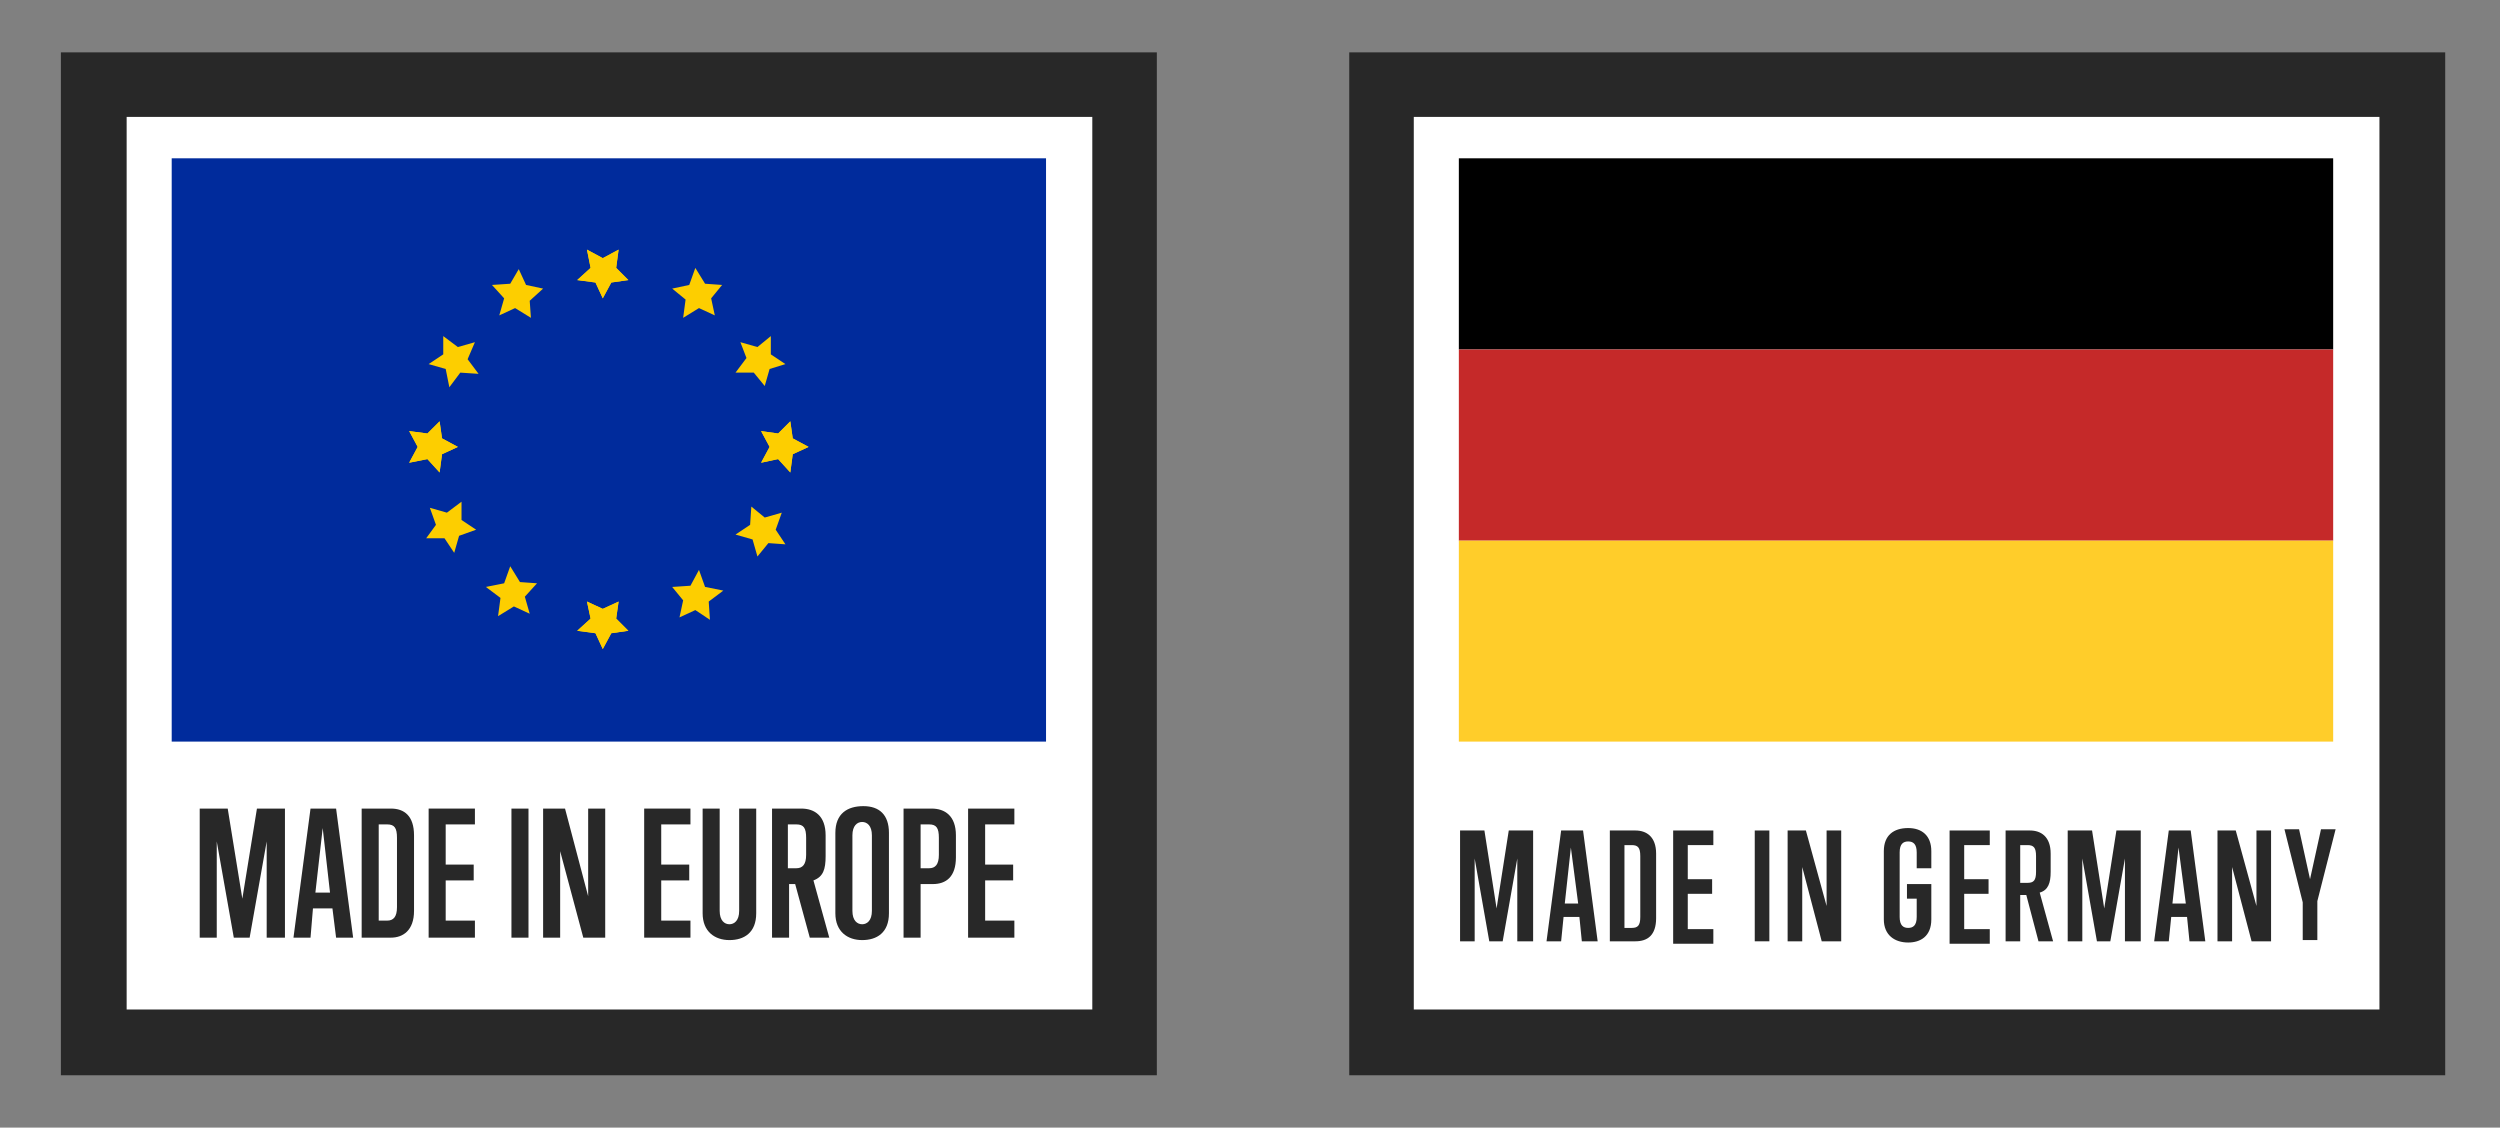 <?xml version="1.0" encoding="utf-8"?>
<!-- Generator: Adobe Illustrator 23.0.2, SVG Export Plug-In . SVG Version: 6.00 Build 0)  -->
<svg version="1.1" id="_x2014_ÎÓÈ_x5F_1" xmlns="http://www.w3.org/2000/svg" xmlns:xlink="http://www.w3.org/1999/xlink"
	 x="0px" y="0px" viewBox="0 0 205.3 92.6" style="enable-background:new 0 0 205.3 92.6;" xml:space="preserve">
<rect x="0" y="0" width="205.3" height="92.6" fill="#808080" stroke="none"/>
<style type="text/css">
	.st0{fill:#FFFFFF;}
	.st1{fill:#282828;}
	.st2{fill:#C52929;}
	.st3{fill:#FFCD2A;}
	.st4{fill:#002B9C;}
	.st5{fill:#FDCE00;}
</style>
<g id="flag_3_">
</g>
<g id="flag_2_">
</g>
<g id="flag_1_">
</g>
<g id="flag">
	<g>
		<g>
			<rect x="113.4" y="7" class="st0" width="84.7" height="78.6"/>
			<path class="st1" d="M200.8,88.3h-90v-84h90V88.3z M116.1,82.9h79.3V9.6h-79.3V82.9z"/>
		</g>
		<g>
			<path class="st1" d="M124.6,77.3l0-6.8l-1.2,6.8h-1.1l-1.2-6.8l0,6.8h-1.2v-9.1h2l1,6.4l1-6.4h2v9.1H124.6z"/>
			<path class="st1" d="M129.9,77.3l-0.2-2h-1.3l-0.2,2h-1.2l1.2-9.1h1.8l1.2,9.1H129.9z M129,69.6l-0.5,4.6h1.1L129,69.6z"/>
			<path class="st1" d="M132.2,77.3v-9.1h2.1c0.9,0,1.7,0.5,1.7,1.9v5.3c0,1.4-0.7,1.9-1.7,1.9H132.2z M134.7,70.3
				c0-0.7-0.2-0.9-0.7-0.9h-0.6v6.8h0.6c0.5,0,0.7-0.2,0.7-0.9V70.3z"/>
			<path class="st1" d="M137.4,77.3v-9.1h3.3v1.2h-2.1v2.8h2v1.2h-2v2.9h2.1v1.2H137.4z"/>
			<path class="st1" d="M144.1,77.3v-9.1h1.2v9.1H144.1z"/>
			<path class="st1" d="M149.6,77.3l-1.6-6.1l0,6.1h-1.2v-9.1h1.5l1.7,6.2l0-6.2h1.2v9.1H149.6z"/>
			<path class="st1" d="M157.4,73.8h-0.8v-1.2h2v2.9c0,1.4-0.9,1.9-1.9,1.9c-1.1,0-2-0.6-2-1.9v-5.6c0-1.3,0.8-1.9,2-1.9
				c1.1,0,1.9,0.6,1.9,1.9v1.4h-1.2v-1.3c0-0.7-0.3-0.9-0.7-0.9c-0.4,0-0.7,0.2-0.7,0.9v5.3c0,0.7,0.3,0.9,0.7,0.9
				c0.4,0,0.7-0.2,0.7-0.9V73.8z"/>
			<path class="st1" d="M160.1,77.3v-9.1h3.3v1.2h-2.1v2.8h2v1.2h-2v2.9h2.1v1.2H160.1z"/>
			<path class="st1" d="M167.4,77.3l-1-3.8h-0.5v3.8h-1.2v-9.1h2c0.9,0,1.7,0.5,1.7,1.9v1.5c0,0.9-0.2,1.5-0.9,1.7l1.1,4H167.4z
				 M167.2,70.3c0-0.7-0.2-0.9-0.7-0.9h-0.6v3.1h0.6c0.5,0,0.7-0.2,0.7-0.9V70.3z"/>
			<path class="st1" d="M174.5,77.3l0-6.8l-1.2,6.8h-1.1l-1.2-6.8l0,6.8h-1.2v-9.1h2l1,6.4l1-6.4h2v9.1H174.5z"/>
			<path class="st1" d="M179.8,77.3l-0.2-2h-1.3l-0.2,2h-1.2l1.2-9.1h1.8l1.2,9.1H179.8z M178.9,69.6l-0.5,4.6h1.1L178.9,69.6z"/>
			<path class="st1" d="M184.9,77.3l-1.6-6.1l0,6.1h-1.2v-9.1h1.5l1.7,6.2l0-6.2h1.2v9.1H184.9z"/>
			<path class="st1" d="M189.1,77.3v-3.2l-1.5-6h1.2l0.9,4.1l0.9-4.1h1.2l-1.5,5.9v3.2H189.1z"/>
		</g>
		<g>
			<rect x="119.8" y="13" width="71.8" height="15.7"/>
			<rect x="119.8" y="28.7" class="st2" width="71.8" height="15.7"/>
			<rect x="119.8" y="44.4" class="st3" width="71.8" height="16.5"/>
		</g>
	</g>
</g>
<g>
	<g>
		<g>
			<rect x="7.7" y="7" class="st0" width="84.7" height="78.6"/>
			<path class="st1" d="M95,88.3H5v-84h90V88.3z M10.4,82.9h79.3V9.6H10.4V82.9z"/>
		</g>
		<g>
			<rect x="14.1" y="13" class="st4" width="71.8" height="47.9"/>
			<g>
				<polygon class="st5" points="43.6,26.1 42.3,25.3 41,25.9 41.4,24.5 40.4,23.4 41.9,23.3 42.6,22.1 43.2,23.4 44.6,23.7 
					43.5,24.7 				"/>
				<polygon class="st5" points="58.3,50.9 57.1,50.1 55.8,50.7 56.1,49.3 55.2,48.2 56.7,48.1 57.4,46.8 57.9,48.2 59.4,48.5 
					58.2,49.4 				"/>
				<polygon class="st5" points="60.4,30.6 61.3,29.4 60.8,28.1 62.2,28.5 63.3,27.6 63.3,29.1 64.5,29.9 63.2,30.3 62.8,31.7 
					61.9,30.6 				"/>
				<polygon class="st5" points="35,44.2 35.8,43.1 35.3,41.7 36.7,42.1 37.9,41.2 37.9,42.7 39.1,43.5 37.7,44 37.3,45.4 
					36.5,44.2 				"/>
				<polygon class="st5" points="39.3,30.7 37.8,30.6 36.9,31.8 36.6,30.3 35.2,29.9 36.4,29.1 36.4,27.6 37.6,28.5 39,28.1 
					38.4,29.5 				"/>
				<polygon class="st5" points="64.5,44.7 63.1,44.6 62.2,45.7 61.8,44.3 60.4,43.9 61.6,43.1 61.7,41.6 62.8,42.5 64.2,42.1 
					63.7,43.5 				"/>
				<polygon class="st5" points="56.1,26.1 56.3,24.6 55.2,23.7 56.6,23.4 57.1,22 57.9,23.3 59.3,23.4 58.4,24.5 58.7,25.9 
					57.4,25.3 				"/>
				<polygon class="st5" points="40.9,50.6 41.1,49.1 39.9,48.2 41.4,47.9 41.9,46.5 42.7,47.8 44.1,47.9 43.1,49 43.5,50.4 
					42.2,49.8 				"/>
				<polygon class="st5" points="37.6,36.7 36.3,37.3 36.1,38.8 35.1,37.7 33.6,38 34.3,36.7 33.6,35.4 35.1,35.6 36.1,34.6 
					36.3,36 				"/>
				<polygon class="st5" points="66.4,36.7 65.1,37.3 64.9,38.8 63.9,37.7 62.5,38 63.2,36.7 62.5,35.4 63.9,35.6 64.9,34.6 
					65.1,36 				"/>
				<polygon class="st5" points="49.5,24.5 48.9,23.2 47.4,23 48.5,22 48.2,20.5 49.5,21.2 50.8,20.5 50.6,22 51.6,23 50.2,23.2 
									"/>
				<polygon class="st5" points="49.5,53.3 48.9,52 47.4,51.8 48.5,50.8 48.2,49.4 49.5,50 50.8,49.4 50.6,50.8 51.6,51.8 50.2,52 
									"/>
				<polygon class="st5" points="37.6,36.7 36.3,37.3 36.1,38.8 35.1,37.7 33.6,38 34.3,36.7 33.6,35.4 35.1,35.6 36.1,34.6 
					36.3,36 				"/>
				<polygon class="st5" points="66.4,36.7 65.1,37.3 64.9,38.8 63.9,37.7 62.5,38 63.2,36.7 62.5,35.4 63.9,35.6 64.9,34.6 
					65.1,36 				"/>
				<polygon class="st5" points="49.5,24.5 48.9,23.2 47.4,23 48.5,22 48.2,20.5 49.5,21.2 50.8,20.5 50.6,22 51.6,23 50.2,23.2 
									"/>
				<polygon class="st5" points="49.5,53.3 48.9,52 47.4,51.8 48.5,50.8 48.2,49.4 49.5,50 50.8,49.4 50.6,50.8 51.6,51.8 50.2,52 
									"/>
			</g>
		</g>
	</g>
	<g>
		<path class="st1" d="M21.9,77l0-7.9L20.5,77h-1.3l-1.4-7.9l0,7.9h-1.4V66.4h2.3l1.2,7.4l1.2-7.4h2.3V77H21.9z"/>
		<path class="st1" d="M27.6,77l-0.3-2.4h-1.6L25.5,77h-1.4l1.4-10.6h2.1L29,77H27.6z M26.5,68l-0.6,5.3h1.2L26.5,68z"/>
		<path class="st1" d="M29.7,77V66.4h2.4c1.1,0,1.9,0.6,1.9,2.2v6.2c0,1.6-0.9,2.2-1.9,2.2H29.7z M32.6,68.8c0-0.8-0.2-1.1-0.8-1.1
			h-0.7v7.9h0.7c0.5,0,0.8-0.3,0.8-1.1V68.8z"/>
		<path class="st1" d="M35.2,77V66.4H39v1.3h-2.4V71h2.3v1.3h-2.3v3.3H39V77H35.2z"/>
		<path class="st1" d="M42,77V66.4h1.4V77H42z"/>
		<path class="st1" d="M47.9,77L46,69.9l0,7.1h-1.4V66.4h1.8l1.9,7.2l0-7.2h1.4V77H47.9z"/>
		<path class="st1" d="M52.9,77V66.4h3.8v1.3h-2.4V71h2.3v1.3h-2.3v3.3h2.4V77H52.9z"/>
		<path class="st1" d="M60.7,66.4h1.4V75c0,1.6-1,2.2-2.2,2.2c-1.2,0-2.2-0.7-2.2-2.2v-8.6h1.4v8.4c0,0.8,0.4,1.1,0.8,1.1
			c0.4,0,0.8-0.3,0.8-1.1V66.4z"/>
		<path class="st1" d="M66.5,77l-1.2-4.4h-0.5V77h-1.4V66.4h2.4c1.1,0,2,0.6,2,2.2v1.7c0,1.1-0.2,1.7-1,2l1.3,4.7H66.5z M66.2,68.8
			c0-0.8-0.2-1.1-0.8-1.1h-0.7v3.6h0.7c0.5,0,0.8-0.3,0.8-1.1V68.8z"/>
		<path class="st1" d="M68.6,68.4c0-1.6,1-2.2,2.3-2.2c1.3,0,2.1,0.7,2.1,2.2V75c0,1.6-1,2.2-2.2,2.2c-1.2,0-2.2-0.7-2.2-2.2V68.4z
			 M71.6,68.6c0-0.8-0.4-1.1-0.8-1.1c-0.4,0-0.8,0.3-0.8,1.1v6.2c0,0.8,0.4,1.1,0.8,1.1c0.4,0,0.8-0.3,0.8-1.1V68.6z"/>
		<path class="st1" d="M74.2,77V66.4h2.3c1.1,0,2,0.6,2,2.2v1.8c0,1.6-0.8,2.2-1.9,2.2h-1V77H74.2z M77.1,68.8
			c0-0.8-0.2-1.1-0.8-1.1h-0.7v3.6h0.7c0.5,0,0.8-0.3,0.8-1.1V68.8z"/>
		<path class="st1" d="M79.5,77V66.4h3.8v1.3h-2.4V71h2.3v1.3h-2.3v3.3h2.4V77H79.5z"/>
	</g>
</g>
</svg>
